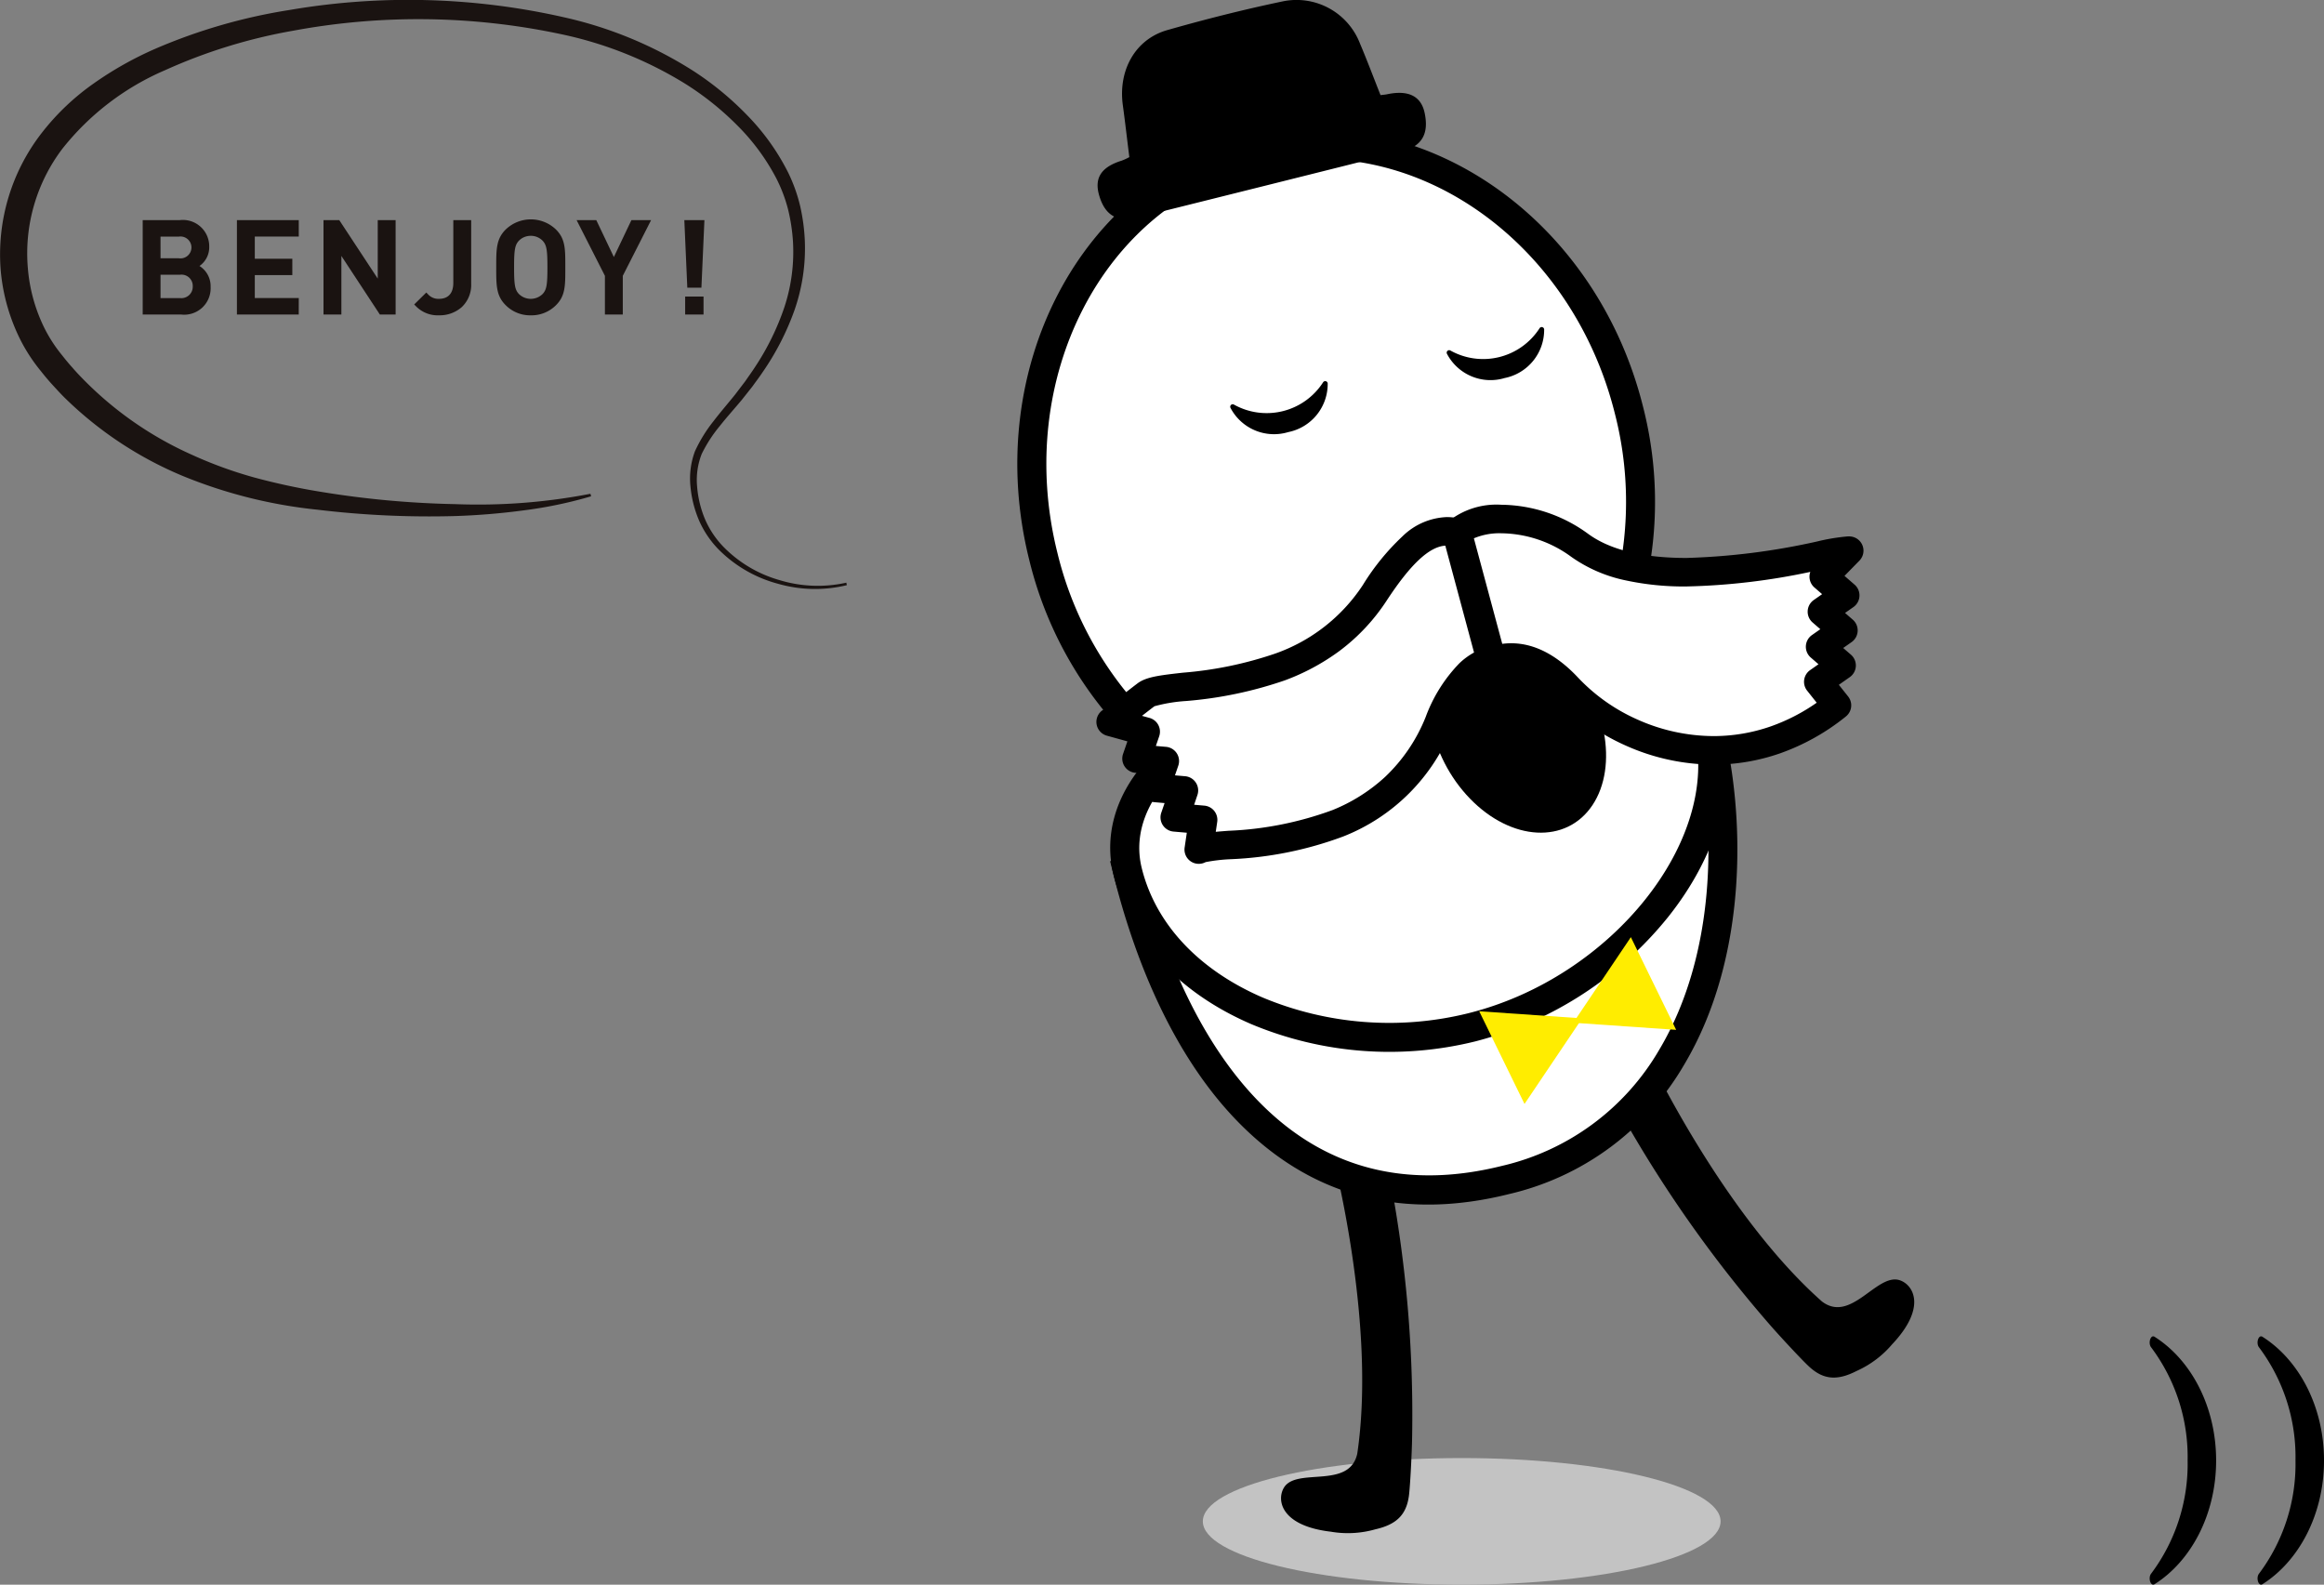 <svg xmlns="http://www.w3.org/2000/svg" width="246.979" height="168.404" viewBox="0 0 246.979 168.404">
  <rect x="0" y="0" width="246.979" height="168.404" fill="#808080" stroke="none"/>
  <g id="グループ_13129" data-name="グループ 13129" transform="translate(-58.009 -986.7)">
    <g id="グループ_12072" data-name="グループ 12072" transform="translate(-475.619 -442.393)">
      <g id="グループ_12070" data-name="グループ 12070" transform="translate(641.74 1429.093)">
        <g id="グループ_3384" data-name="グループ 3384" transform="translate(0 0)">
          <g id="グループ_2220" data-name="グループ 2220">
            <path id="楕円形_6" data-name="楕円形 6" d="M27.511,0C42.706,0,55.023,3.012,55.023,6.727s-12.317,6.727-27.511,6.727S0,10.443,0,6.727,12.317,0,27.511,0Z" transform="translate(19.717 154.949)" fill="#c3c3c3"/>
            <g id="グループ_1741" data-name="グループ 1741" transform="translate(59.536 116.46) rotate(-40)">
              <g id="グループ_1740" data-name="グループ 1740" transform="translate(0 0)">
                <path id="パス_1602" data-name="パス 1602" d="M.024,31.866A134.144,134.144,0,0,1,3.239,0L8.6,1.173S3.758,19.323,5.853,33.421c.844,3.839,6.473,1.4,7.8,3.621.792,1.331.3,4.055-5,4.672a10.677,10.677,0,0,1-4.734-.257c-2.184-.5-3.263-1.494-3.547-3.506C.217,36.884.04,33,.024,31.866Z"/>
              </g>
            </g>
            <g id="グループ_1743" data-name="グループ 1743" transform="translate(28.031 121.061)">
              <g id="グループ_1742" data-name="グループ 1742">
                <path id="パス_1603" data-name="パス 1603" d="M403.53,1239.056a134.146,134.146,0,0,0-3.212-31.866l-5.363,1.173s4.842,18.15,2.749,32.249c-.847,3.839-6.475,1.4-7.8,3.621-.794,1.331-.3,4.055,5,4.672a10.677,10.677,0,0,0,4.734-.257c2.185-.5,3.261-1.494,3.548-3.506C403.337,1244.074,403.516,1240.189,403.53,1239.056Z" transform="translate(-389.606 -1207.19)"/>
              </g>
            </g>
            <g id="グループ_1745" data-name="グループ 1745" transform="translate(9.865 75.37)">
              <path id="パス_1604" data-name="パス 1604" d="M375.216,1203.513c5.055,20.216,17.359,38.44,40.156,32.742s25.654-32.04,21.524-48.162Z" transform="translate(-373.348 -1186.223)" fill="#fff"/>
              <path id="パス_1605" data-name="パス 1605" d="M416.954,1238.8a29.135,29.135,0,0,0,18.6-13.743c6.888-11.558,6.482-26.776,4.041-36.3l-.381-1.487-64.663,16.166.374,1.5c2.015,8.054,6.051,19.247,13.848,26.822C396.424,1239.2,405.905,1241.567,416.954,1238.8Zm20.007-47.784c1.964,8.983,2,22.3-4.057,32.457a26.152,26.152,0,0,1-16.7,12.332c-9.943,2.485-18.449.379-25.282-6.262-5.5-5.337-9.844-13.566-12.616-23.864Z" transform="translate(-374.552 -1187.278)"/>
            </g>
            <g id="グループ_1746" data-name="グループ 1746" transform="translate(0 13.798)">
              <path id="パス_1606" data-name="パス 1606" d="M439.864,1215.332a2.758,2.758,0,0,1-1.613-3.49,39.259,39.259,0,0,0,.9-22.494c-4.855-19.415-22.719-31.668-39.9-27.373s-27.182,23.516-22.329,42.93a39.214,39.214,0,0,0,11.592,19.624,2.471,2.471,0,0,1,.241,3.433,11.611,11.611,0,0,0-2.864,10.473c3.357,13.421,20.977,20.411,36.6,16.505s28.272-19.156,25.08-31.925C446.626,1219.263,443.3,1216.668,439.864,1215.332Z" transform="translate(-374.148 -1159.575)" fill="#fff"/>
              <path id="パス_1607" data-name="パス 1607" d="M423.732,1257.308a38.739,38.739,0,0,0,20.425-13.173c5.294-6.618,7.4-14.135,5.776-20.622-.948-3.793-4.1-6.98-8.639-8.745h0a1.219,1.219,0,0,1-.716-1.549,40.664,40.664,0,0,0,.936-23.378c-5.053-20.209-23.793-32.992-41.776-28.5s-28.5,24.594-23.449,44.8a40.581,40.581,0,0,0,12.054,20.395.924.924,0,0,1,.106,1.28c-3.075,3.573-4.208,7.781-3.19,11.854,1.712,6.852,6.891,12.46,14.58,15.792A38.019,38.019,0,0,0,423.732,1257.308Zm-23.242-92.967c16.335-4.084,33.4,7.694,38.036,26.253a37.566,37.566,0,0,1-.856,21.609,4.294,4.294,0,0,0,2.51,5.441h0c5.106,1.985,6.43,5.291,6.762,6.618,2.91,11.643-8.733,26.248-23.958,30.055a34.9,34.9,0,0,1-21.914-1.673c-6.79-2.942-11.342-7.811-12.815-13.71-1.037-4.144,1.143-7.476,2.536-9.091a4.031,4.031,0,0,0-.374-5.583,37.526,37.526,0,0,1-11.131-18.855c-4.64-18.561,4.871-36.98,21.2-41.065Z" transform="translate(-375.022 -1160.445)"/>
            </g>
            <path id="パス_1608" data-name="パス 1608" d="M17.089,8.467C16.091,2.233,11.5-1.347,6.833.475S-.805,8.825.193,15.06s5.6,9.853,10.262,8.034S18.089,14.7,17.089,8.467Z" transform="matrix(0.819, -0.574, 0.574, 0.819, 39.307, 72.649)"/>
            <path id="パス_1609" data-name="パス 1609" d="M419.051,1164.541c-.757-1.907-1.436-3.72-2.191-5.5a7.227,7.227,0,0,0-8.187-4.466c-4.13.865-8.231,1.9-12.288,3.056-3.405.973-5.227,4.27-4.722,7.972.248,1.815.454,3.637.693,5.528a6.979,6.979,0,0,1-.808.372c-2.173.672-2.939,1.84-2.4,3.689.606,2.111,1.916,2.9,4.048,2.368q14.029-3.493,28.054-7.015c2.189-.546,2.965-1.866,2.487-4.115-.376-1.778-1.714-2.448-3.949-1.989C419.583,1164.488,419.388,1164.5,419.051,1164.541Z" transform="translate(-380.449 -1154.432)"/>
            <g id="グループ_1748" data-name="グループ 1748" transform="translate(45.629 34.752)">
              <path id="パス_1610" data-name="パス 1610" d="M392.035,1180a5.22,5.22,0,0,0,4.2-5.179.265.265,0,0,0-.477-.131,7.13,7.13,0,0,1-9.5,2.377.264.264,0,0,0-.36.34A5.221,5.221,0,0,0,392.035,1180Z" transform="translate(-385.874 -1174.577)"/>
            </g>
            <g id="グループ_1749" data-name="グループ 1749" transform="translate(22.624 40.504)">
              <path id="パス_1611" data-name="パス 1611" d="M402.062,1182.5a5.221,5.221,0,0,0,4.2-5.177.264.264,0,0,0-.289-.239.267.267,0,0,0-.19.108,7.13,7.13,0,0,1-9.5,2.375.264.264,0,0,0-.353.122.259.259,0,0,0-.007.218A5.221,5.221,0,0,0,402.062,1182.5Z" transform="translate(-395.899 -1177.083)"/>
            </g>
            <path id="パス_1616" data-name="パス 1616" d="M0,7.623,7.882,0l2.659,10.638Z" transform="matrix(0.978, -0.208, 0.208, 0.978, 57.497, 101.232)" fill="#ffed00"/>
            <path id="パス_1617" data-name="パス 1617" d="M10.544,3.015,0,0,2.659,10.638Z" transform="matrix(0.978, -0.208, 0.208, 0.978, 49.089, 107.467)" fill="#ffed00"/>
            <g id="グループ_2204" data-name="グループ 2204" transform="translate(46.782 55.155)">
              <path id="パス_2461" data-name="パス 2461" d="M386.532,1184.091c-4.684-3.455-10.836-3.44-12.978-1.383l3.671,13.652c1.017-.274,4.089-1.406,8.068,2.863a20.955,20.955,0,0,0,28.592,1.88l-1.987-2.5,2.479-1.738-2.286-1.985,2.479-1.74-2.286-1.985,2.479-1.735-2.286-1.985,2.712-2.769C413.384,1184.466,394.932,1190.288,386.532,1184.091Z" transform="translate(-373.554 -1181.3)" fill="#fff"/>
              <path id="パス_2461_-_アウトライン" data-name="パス 2461 - アウトライン" d="M378.2,1179.785a15.9,15.9,0,0,1,9.23,3.087c2.309,1.7,5.825,2.568,10.449,2.568a72.671,72.671,0,0,0,13.9-1.753,21.276,21.276,0,0,1,3.3-.542h0a2.448,2.448,0,0,1,.27.014,1.515,1.515,0,0,1,.917,2.566l-1.586,1.62,1.071.93a1.515,1.515,0,0,1-.124,2.385l-.889.623.821.713a1.515,1.515,0,0,1-.123,2.384l-.893.627.823.714a1.515,1.515,0,0,1-.124,2.384l-1.162.815.987,1.242a1.515,1.515,0,0,1-.24,2.125,23.677,23.677,0,0,1-6.99,3.915,21.485,21.485,0,0,1-7.084,1.2,22.989,22.989,0,0,1-9.357-2.041,22.61,22.61,0,0,1-7.215-5.1c-1.684-1.806-3.339-2.722-4.921-2.722a5.169,5.169,0,0,0-1.471.24l-.174.048a1.515,1.515,0,0,1-1.857-1.07l-3.671-13.652a1.515,1.515,0,0,1,.414-1.486A8.188,8.188,0,0,1,378.2,1179.785Zm19.679,8.684a29.331,29.331,0,0,1-6.507-.658,15.4,15.4,0,0,1-5.741-2.5,12.809,12.809,0,0,0-7.431-2.495,6.977,6.977,0,0,0-2.906.536l3.016,11.215a7.291,7.291,0,0,1,.952-.062c2.456,0,4.857,1.24,7.137,3.685a19.554,19.554,0,0,0,6.243,4.406,19.938,19.938,0,0,0,8.114,1.774,18.46,18.46,0,0,0,6.087-1.031,20.163,20.163,0,0,0,4.884-2.516l-1.017-1.28a1.515,1.515,0,0,1,.316-2.183l.891-.625-.822-.714a1.515,1.515,0,0,1,.123-2.384l.893-.627-.823-.715a1.515,1.515,0,0,1,.125-2.385l.889-.623-.821-.713a1.515,1.515,0,0,1-.433-1.654A70.081,70.081,0,0,1,397.881,1188.469Z" transform="translate(-373.554 -1181.3)"/>
            </g>
            <g id="グループ_2205" data-name="グループ 2205" transform="translate(9.913 56.463)">
              <path id="パス_2462" data-name="パス 2462" d="M394.264,1199.258c2.182-1.688,16.84.577,24.315-10.843,3.188-4.868,5.811-7.111,8.7-6.406l3.671,13.652c-1.019.274-3.334,1.123-5.548,6.523-6.1,14.878-23.329,12.262-25.521,13.522l.465-3.161-3.016-.263.981-2.863-3.015-.26.981-2.863-3.015-.26.983-2.863-3.734-1.035C391.969,1201.059,393.076,1200.154,394.264,1199.258Z" transform="translate(-390.507 -1181.882)" fill="#fff"/>
              <path id="パス_2462_-_アウトライン" data-name="パス 2462 - アウトライン" d="M399.877,1217.22a1.515,1.515,0,0,1-1.5-1.735l.231-1.571-1.414-.123a1.515,1.515,0,0,1-1.3-2l.353-1.029-1.084-.094a1.515,1.515,0,0,1-1.3-2l.353-1.029-1.084-.094a1.515,1.515,0,0,1-1.3-2l.461-1.341-2.183-.605a1.515,1.515,0,0,1-.494-2.679c.846-.624,1.572-1.189,2.273-1.736.5-.388.97-.755,1.464-1.129.925-.709,2.405-.875,4.852-1.15a40.179,40.179,0,0,0,9.746-2.012,18.468,18.468,0,0,0,9.367-7.305,25.065,25.065,0,0,1,4.219-5.182,7.1,7.1,0,0,1,4.713-2.036,5.869,5.869,0,0,1,1.391.17,1.515,1.515,0,0,1,1.1,1.078l3.671,13.652a1.515,1.515,0,0,1-1.07,1.856,3.723,3.723,0,0,0-1.684.981,13.359,13.359,0,0,0-2.856,4.653,20.492,20.492,0,0,1-11.559,11.548,38.8,38.8,0,0,1-11.993,2.421,17.8,17.8,0,0,0-2.647.309A1.515,1.515,0,0,1,399.877,1217.22Zm-.49-6.28,1.086.095a1.515,1.515,0,0,1,1.367,1.73l-.155,1.052c.4-.037.838-.071,1.326-.109a36.215,36.215,0,0,0,11.076-2.2,18.381,18.381,0,0,0,5.6-3.532,17.9,17.9,0,0,0,4.307-6.363,16.239,16.239,0,0,1,3.588-5.714,7.493,7.493,0,0,1,1.551-1.136l-3.054-11.356c-1.714.111-3.7,1.976-6.235,5.843a20.989,20.989,0,0,1-5.057,5.38,23.484,23.484,0,0,1-5.784,3.1,42.721,42.721,0,0,1-10.47,2.186,16.588,16.588,0,0,0-3.363.556c-.443.334-.873.669-1.325,1.02l.8.221a1.515,1.515,0,0,1,1.028,1.952l-.353,1.028,1.083.094a1.515,1.515,0,0,1,1.3,2l-.353,1.029,1.084.094a1.515,1.515,0,0,1,1.3,2Z" transform="translate(-390.507 -1181.882)"/>
            </g>
          </g>
        </g>
        <g id="グループ_3385" data-name="グループ 3385" transform="translate(120.342 142.014)">
          <g id="グループ_2064" data-name="グループ 2064" transform="translate(0 0)">
            <path id="パス_2123" data-name="パス 2123" d="M531.309-701.107a19.416,19.416,0,0,1-3.873,12.02c-.356.447-.057,1.392.359,1.129,3.887-2.459,6.544-7.423,6.544-13.149s-2.657-10.691-6.544-13.149c-.416-.263-.716.681-.359,1.129A19.416,19.416,0,0,1,531.309-701.107Z" transform="translate(-527.278 714.301)"/>
          </g>
          <g id="グループ_2065" data-name="グループ 2065" transform="translate(11.464 0)">
            <path id="パス_2124" data-name="パス 2124" d="M561.86-701.107a19.416,19.416,0,0,1-3.872,12.02c-.356.447-.057,1.392.359,1.129,3.887-2.459,6.544-7.423,6.544-13.149s-2.657-10.691-6.544-13.149c-.416-.263-.716.681-.359,1.129A19.416,19.416,0,0,1,561.86-701.107Z" transform="translate(-557.829 714.301)"/>
          </g>
        </g>
      </g>
      <g id="グループ_12071" data-name="グループ 12071" transform="translate(533.628 1429.093)">
        <path id="パス_385" data-name="パス 385" d="M906.135,1674.268a13.95,13.95,0,0,1-7.1-.271,13.48,13.48,0,0,1-6.052-3.634,9.777,9.777,0,0,1-1.911-2.946,11.412,11.412,0,0,1-.8-3.425,7.555,7.555,0,0,1,.493-3.4,14.856,14.856,0,0,1,1.913-2.96c.739-.938,1.548-1.829,2.337-2.775l1.142-1.441c.357-.5.731-.986,1.072-1.5a28.2,28.2,0,0,0,3.385-6.573,19.93,19.93,0,0,0,1.112-7.367,20.627,20.627,0,0,0-.495-3.72,17.168,17.168,0,0,0-1.273-3.56,24.3,24.3,0,0,0-4.339-6.079,32.615,32.615,0,0,0-5.739-4.728,42.973,42.973,0,0,0-13.631-5.678,74.865,74.865,0,0,0-29.3-.8,59.1,59.1,0,0,0-14.229,4.11,36.976,36.976,0,0,0-6.555,3.686,25.642,25.642,0,0,0-5.539,5.271,21.038,21.038,0,0,0-4.357,14.6,20.451,20.451,0,0,0,2.142,7.48,18.218,18.218,0,0,0,2.155,3.264c.393.5.8.982,1.225,1.445s.851.933,1.3,1.375a39.735,39.735,0,0,0,12.464,8.262,51.5,51.5,0,0,0,14.357,3.609,99.577,99.577,0,0,0,14.642.677,72.022,72.022,0,0,0,7.3-.605,45.484,45.484,0,0,0,7.157-1.494l-.07-.269a62.771,62.771,0,0,1-14.393,1.1,99.876,99.876,0,0,1-14.36-1.325,69.555,69.555,0,0,1-6.99-1.511,44.633,44.633,0,0,1-6.654-2.428,37.577,37.577,0,0,1-11.475-7.973c-.408-.416-.81-.835-1.186-1.278-.392-.429-.759-.879-1.116-1.336a15.323,15.323,0,0,1-1.827-2.805,17.57,17.57,0,0,1-1.788-6.435,18.393,18.393,0,0,1,3.678-12.686,27.99,27.99,0,0,1,10.925-8.346,56.767,56.767,0,0,1,13.578-4.184,72.834,72.834,0,0,1,28.5.367,41.262,41.262,0,0,1,13.174,5.262,31.033,31.033,0,0,1,5.53,4.422,22.868,22.868,0,0,1,4.165,5.653,15.992,15.992,0,0,1,1.234,3.253,19.46,19.46,0,0,1,.53,3.47,18.769,18.769,0,0,1-.914,6.95,27.239,27.239,0,0,1-3.137,6.384c-.322.5-.679.985-1.017,1.48l-1.089,1.431c-.747.93-1.551,1.851-2.3,2.833a15.449,15.449,0,0,0-1.958,3.177,8.259,8.259,0,0,0-.48,3.745,12,12,0,0,0,.912,3.616,10.362,10.362,0,0,0,2.083,3.085,13.968,13.968,0,0,0,6.343,3.652,14.292,14.292,0,0,0,7.282.14Z" transform="translate(-816.193 -1612.348)" fill="#1a1311"/>
        <g id="グループ_135" data-name="グループ 135" transform="translate(15.384 23.532)">
          <g id="グループ_134" data-name="グループ 134">
            <path id="パス_386" data-name="パス 386" d="M839.686,1748.908h-3.88v-9.592h3.731a2.576,2.576,0,0,1,2.9,2.627,2.171,2.171,0,0,1-1.293,2.034,2.281,2.281,0,0,1,1.442,2.224A2.6,2.6,0,0,1,839.686,1748.908Zm-.27-8.285H837.26v2.748h2.155c.929,0,1.563-.485,1.563-1.373S840.345,1740.623,839.416,1740.623Zm.135,4.055H837.26v2.924h2.291a1.466,1.466,0,1,0,0-2.924Z" transform="translate(-835.806 -1739.235)" fill="#1a1311"/>
            <path id="パス_386_-_アウトライン" data-name="パス 386 - アウトライン" d="M839.686,1749.13h-4.1v-10.036h3.953a2.8,2.8,0,0,1,3.118,2.849,2.424,2.424,0,0,1-1.035,2.027,2.533,2.533,0,0,1,1.183,2.23A2.809,2.809,0,0,1,839.686,1749.13Zm-3.658-.444h3.658a2.375,2.375,0,0,0,2.674-2.485,2.053,2.053,0,0,0-1.3-2.018l-.518-.207.52-.2a1.96,1.96,0,0,0,1.153-1.828,2.365,2.365,0,0,0-2.674-2.405h-3.51Zm3.523-.862h-2.513v-3.368h2.513a1.631,1.631,0,0,1,1.8,1.676A1.654,1.654,0,0,1,839.551,1747.823Zm-2.069-.444h2.069a1.21,1.21,0,0,0,1.354-1.247,1.192,1.192,0,0,0-1.354-1.233h-2.069Zm1.934-3.787h-2.377V1740.4h2.377a1.606,1.606,0,1,1,0,3.192Zm-1.934-.444h1.934a1.165,1.165,0,1,0,0-2.3h-1.934Z" transform="translate(-835.806 -1739.235)" fill="#1a1311"/>
            <path id="パス_387" data-name="パス 387" d="M847.419,1748.908v-9.592h6.129v1.307h-4.674v2.8h3.988v1.293h-3.988v2.883h4.674v1.306Z" transform="translate(-837.406 -1739.235)" fill="#1a1311"/>
            <path id="パス_387_-_アウトライン" data-name="パス 387 - アウトライン" d="M853.77,1749.13H847.2v-10.036h6.573v1.751H849.1v2.358h3.988v1.737H849.1v2.439h4.674Zm-6.129-.444h5.686v-.862h-4.674V1744.5h3.988v-.849h-3.988V1740.4h4.674v-.863h-5.686Z" transform="translate(-837.406 -1739.235)" fill="#1a1311"/>
            <path id="パス_388" data-name="パス 388" d="M863.982,1748.908l-4.433-6.749v6.749h-1.455v-9.592h1.334l4.432,6.736v-6.736h1.455v9.592Z" transform="translate(-838.877 -1739.235)" fill="#1a1311"/>
            <path id="パス_388_-_アウトライン" data-name="パス 388 - アウトライン" d="M865.538,1749.13h-1.675l-.066-.1-4.025-6.129v6.229h-1.9v-10.036h1.675l4.09,6.217v-6.217h1.9Zm-1.436-.444h.992v-9.148h-1.012v7.255l-4.773-7.255h-.992v9.148h1.011v-7.269Z" transform="translate(-838.877 -1739.235)" fill="#1a1311"/>
            <path id="パス_389" data-name="パス 389" d="M871.711,1748.989a3,3,0,0,1-2.331-.929l.97-.957a1.681,1.681,0,0,0,1.36.579c1.078,0,1.738-.66,1.738-1.912v-6.454H874.9v6.561A2.989,2.989,0,0,1,871.711,1748.989Z" transform="translate(-840.433 -1739.235)" fill="#1a1311"/>
            <path id="パス_389_-_アウトライン" data-name="パス 389 - アウトライン" d="M871.711,1749.211a3.226,3.226,0,0,1-2.487-.994l-.158-.158,1.286-1.269.156.156a1.471,1.471,0,0,0,1.2.514c.978,0,1.516-.6,1.516-1.69v-6.676h1.9v6.783a3.237,3.237,0,0,1-1.007,2.467A3.536,3.536,0,0,1,871.711,1749.211Zm-2.011-1.155a2.774,2.774,0,0,0,2.011.711,3.1,3.1,0,0,0,2.108-.75,2.806,2.806,0,0,0,.863-2.14v-6.339h-1.011v6.232a1.886,1.886,0,0,1-1.96,2.134,1.843,1.843,0,0,1-1.358-.492Z" transform="translate(-840.433 -1739.235)" fill="#1a1311"/>
            <path id="パス_390" data-name="パス 390" d="M885.365,1747.952a3.626,3.626,0,0,1-5.052,0c-.943-.942-.93-2.007-.93-3.852s-.014-2.91.93-3.853a3.627,3.627,0,0,1,5.052,0c.943.943.916,2.007.916,3.853S886.308,1747.009,885.365,1747.952Zm-1.1-6.829a2.015,2.015,0,0,0-2.856,0c-.472.511-.566,1.05-.566,2.977s.095,2.465.566,2.977a2.016,2.016,0,0,0,2.856,0c.472-.512.566-1.051.566-2.977S884.732,1741.633,884.26,1741.122Z" transform="translate(-841.811 -1739.222)" fill="#1a1311"/>
            <path id="パス_390_-_アウトライン" data-name="パス 390 - アウトライン" d="M882.833,1749.2a3.654,3.654,0,0,1-2.676-1.089c-.995-.994-.995-2.1-.994-3.931v-.156c0-1.832,0-2.937.994-3.932a3.849,3.849,0,0,1,5.366,0c.983.983.982,2.067.981,3.862v.3c0,1.8,0,2.879-.982,3.861A3.666,3.666,0,0,1,882.833,1749.2Zm0-9.754a3.225,3.225,0,0,0-2.362.959c-.865.865-.865,1.843-.865,3.619v.156c0,1.775,0,2.753.864,3.617a3.4,3.4,0,0,0,4.738,0c.853-.852.852-1.809.852-3.547v-.3c0-1.738,0-2.695-.852-3.548A3.237,3.237,0,0,0,882.833,1739.444Zm0,8.447a2.188,2.188,0,0,1-1.591-.664c-.543-.59-.625-1.231-.625-3.128s.082-2.539.625-3.128a2.188,2.188,0,0,1,1.591-.665h0a2.189,2.189,0,0,1,1.591.664c.543.588.625,1.229.625,3.128s-.082,2.538-.624,3.127A2.189,2.189,0,0,1,882.833,1747.891Zm0-7.14a1.738,1.738,0,0,0-1.265.522c-.417.453-.508.954-.508,2.827s.09,2.373.508,2.827a1.8,1.8,0,0,0,2.529,0c.417-.452.507-.954.507-2.826s-.09-2.375-.507-2.827A1.739,1.739,0,0,0,882.833,1740.751Z" transform="translate(-841.811 -1739.222)" fill="#1a1311"/>
            <path id="パス_391" data-name="パス 391" d="M893.775,1744.961v3.947h-1.456v-3.947l-2.869-5.645h1.59l2.007,4.217,2.007-4.217h1.59Z" transform="translate(-843.198 -1739.235)" fill="#1a1311"/>
            <path id="パス_391_-_アウトライン" data-name="パス 391 - アウトライン" d="M894,1749.13h-1.9v-4.116l-3.009-5.92h2.092l1.867,3.923,1.867-3.923h2.092l-3.009,5.92Zm-1.456-.444h1.012v-3.778l.024-.047,2.706-5.322h-1.088l-2.147,4.511-2.147-4.511h-1.088l2.729,5.37Z" transform="translate(-843.198 -1739.235)" fill="#1a1311"/>
            <path id="パス_392" data-name="パス 392" d="M903.953,1746.052h-1.078l-.3-6.736h1.671Zm-1.293,2.856v-1.468h1.509v1.468Z" transform="translate(-845.008 -1739.235)" fill="#1a1311"/>
            <path id="パス_392_-_アウトライン" data-name="パス 392 - アウトライン" d="M904.391,1749.13h-1.953v-1.912h1.953Zm-1.509-.444h1.065v-1.025h-1.065Zm1.284-2.412h-1.5l-.316-7.18h2.135Zm-1.078-.444h.653l.277-6.292h-1.207Z" transform="translate(-845.008 -1739.235)" fill="#1a1311"/>
          </g>
        </g>
      </g>
    </g>
  </g>
</svg>
